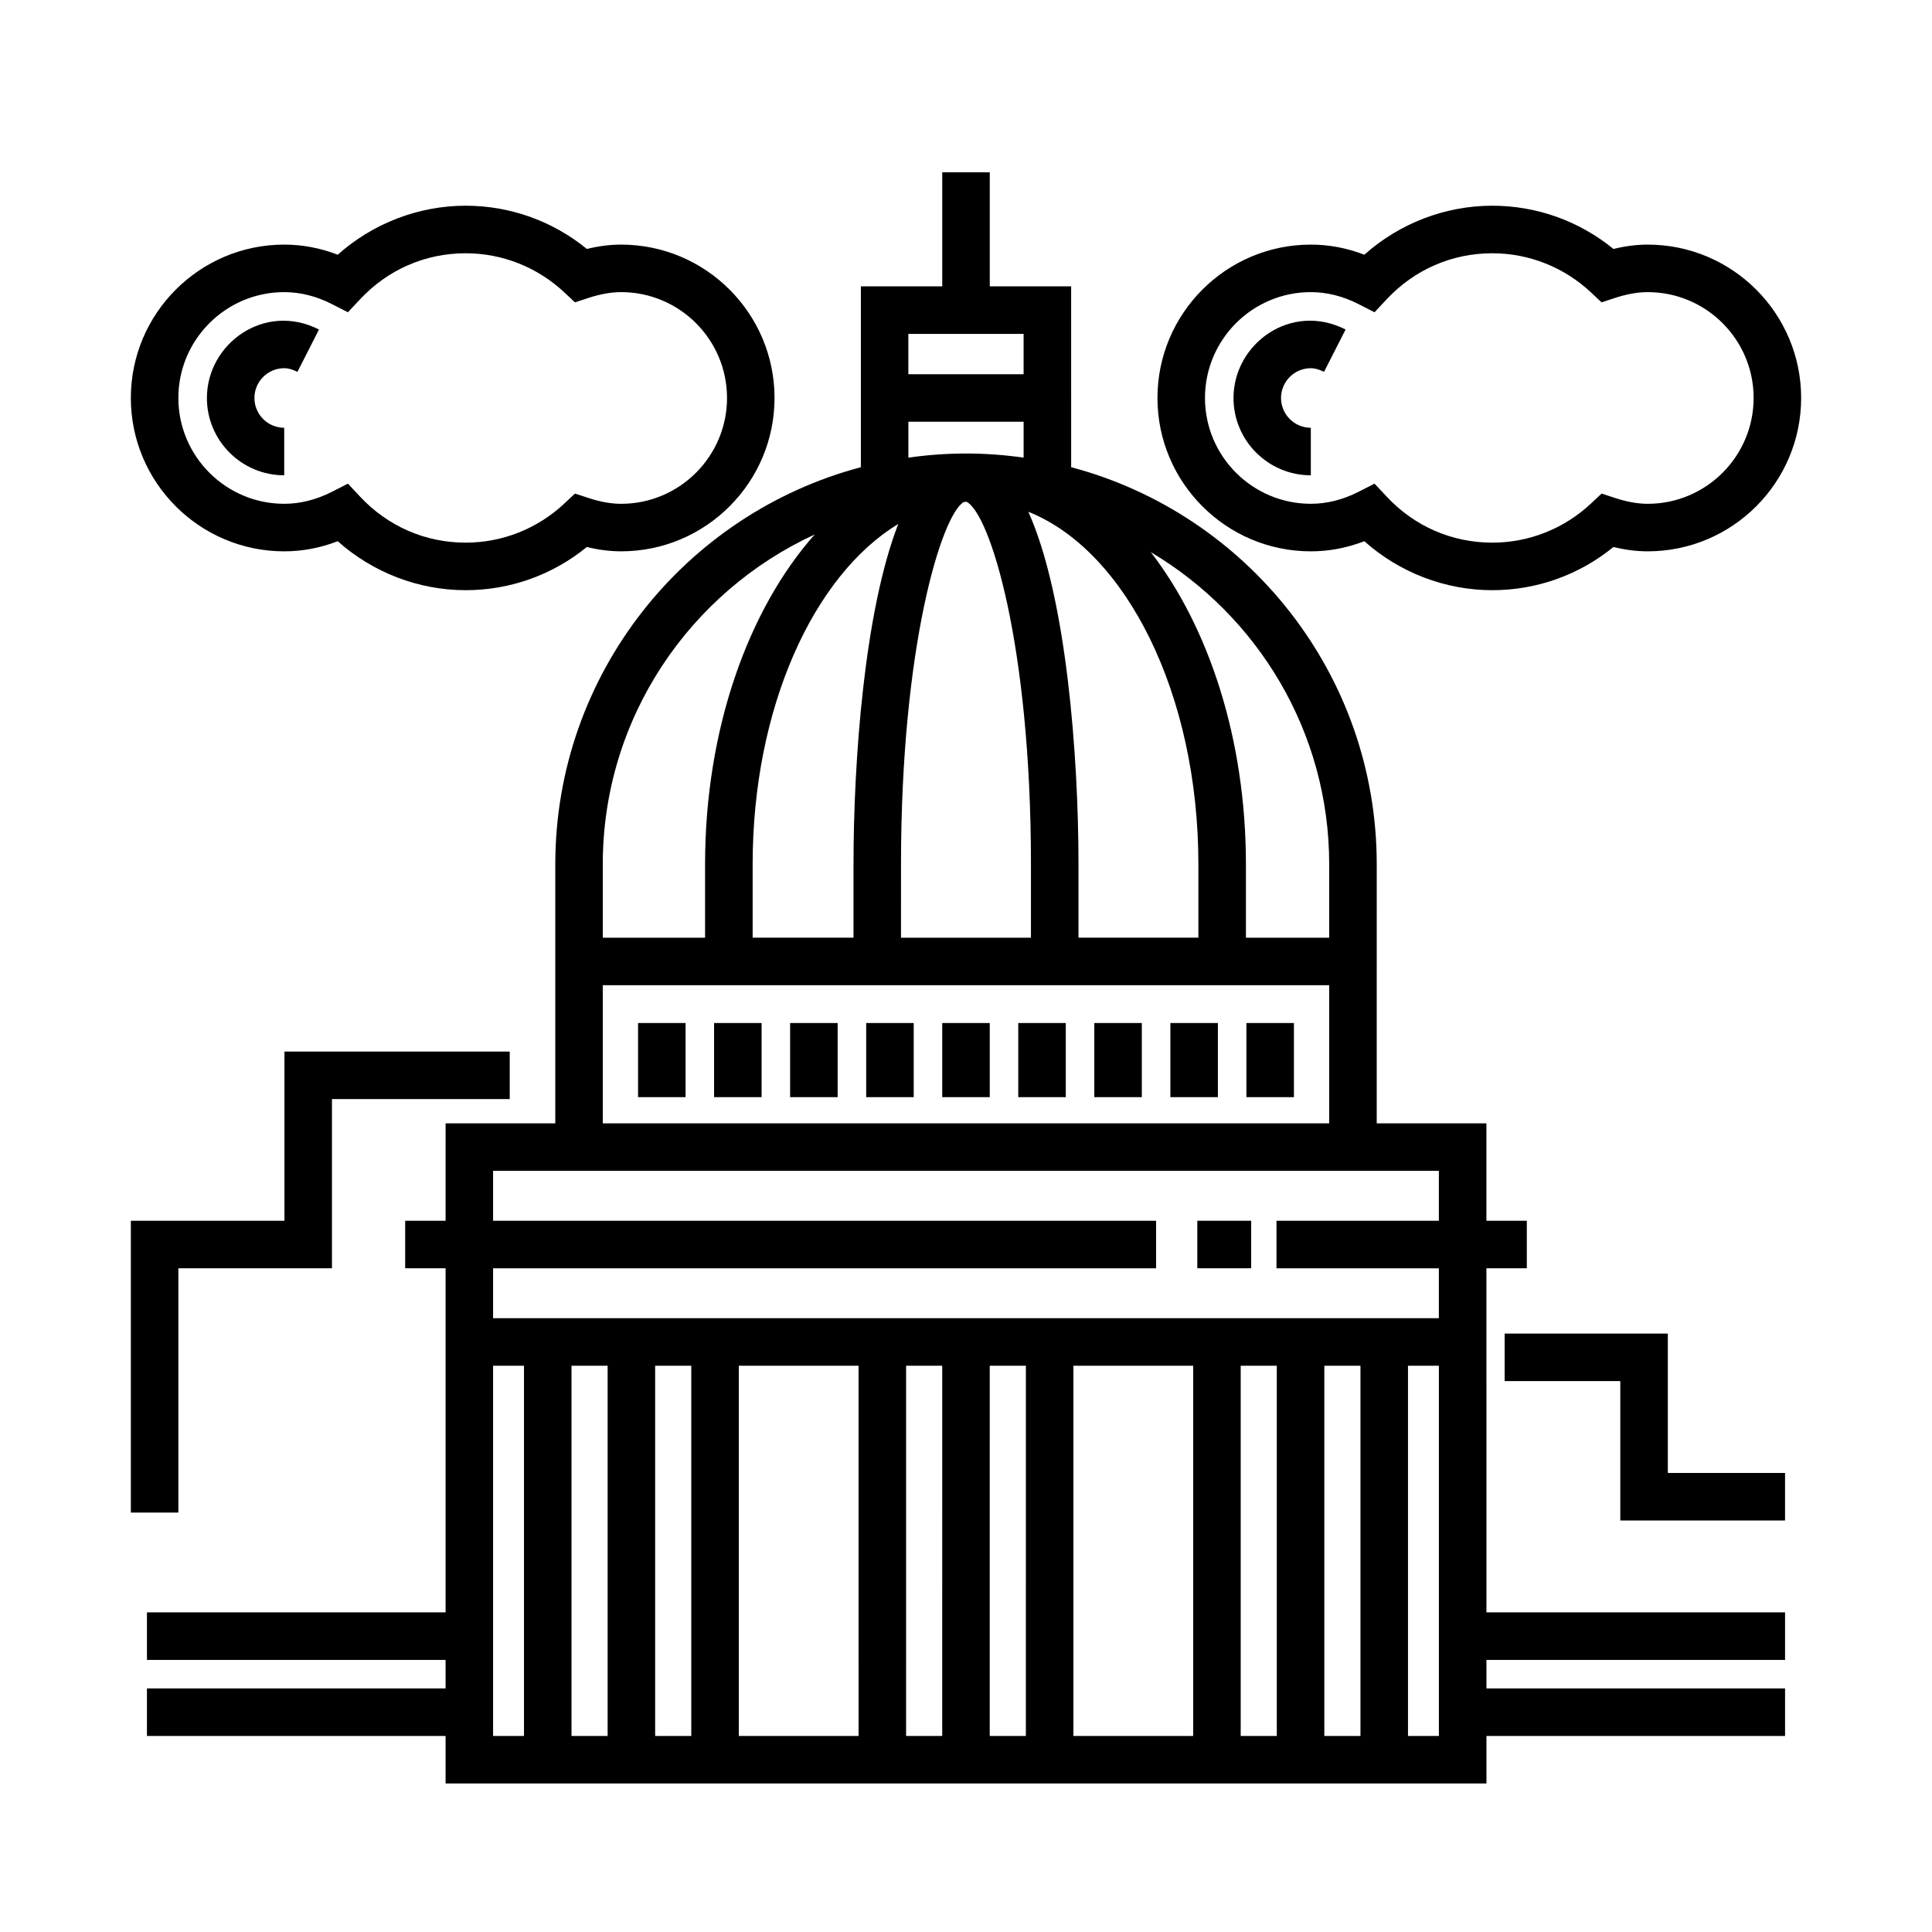 <?xml version="1.0" encoding="UTF-8"?>
<!-- Uploaded to: SVG Repo, www.svgrepo.com, Generator: SVG Repo Mixer Tools -->
<svg fill="#000000" width="800px" height="800px" version="1.1" viewBox="144 144 512 512" xmlns="http://www.w3.org/2000/svg">
 <g>
  <path d="m461.3 467.51h14.273v12.594h-14.273z"/>
  <path d="m393.7 415.11h12.594v19.648h-12.594z"/>
  <path d="m413.85 415.11h12.594v19.648h-12.594z"/>
  <path d="m434 415.11h12.594v19.648h-12.594z"/>
  <path d="m454.16 415.11h12.594v19.648h-12.594z"/>
  <path d="m474.31 415.11h12.594v19.648h-12.594z"/>
  <path d="m373.55 415.11h12.594v19.648h-12.594z"/>
  <path d="m353.39 415.11h12.594v19.648h-12.594z"/>
  <path d="m333.24 415.11h12.594v19.648h-12.594z"/>
  <path d="m313.09 415.11h12.594v19.648h-12.594z"/>
  <path d="m537.92 480.11h10.703v-12.594h-10.707v-25.82h-29.07l0.004-68.66c0-50.391-34.422-92.883-80.98-105.22l-0.004-47.926h-21.566v-30.23h-12.594v30.23h-21.566v47.922c-46.562 12.344-80.98 54.828-80.98 105.22v68.66h-29.07l-0.004 25.82h-10.707v12.594h10.707v91.191h-79.141v12.594h79.137l0.004 7.559h-79.141v12.594h79.137l0.004 12.598h275.84v-12.594h79.137v-12.598h-79.137v-7.559h79.137v-12.594h-79.137zm-41.668-107.07v19.461h-22.07v-19.461c0-33.102-9.805-62.746-25.207-82.715 28.25 16.789 47.277 47.531 47.277 82.715zm-114.2-90.18c-9.02 23.176-11.863 62.992-11.863 90.176v19.461h-26.73v-19.461c-0.012-41.34 16.098-76.566 38.594-90.176zm0.723 90.18c0-58.062 10.797-92.57 16.629-96 0.25-0.02 0.504-0.047 0.754-0.059 6.141 3.117 17.055 37.695 17.055 96.062v19.461h-34.441zm33.746-93.414c25.82 10.293 45.062 48.211 45.062 93.41v19.461h-31.773v-19.461c0-28.539-3.168-70.898-13.289-93.41zm-1.254-47.137v10.688h-30.547v-10.688zm-30.543 23.281h30.547v9.508c-4.992-0.707-10.086-1.094-15.27-1.094s-10.277 0.387-15.27 1.094v-9.508zm-80.98 117.27c0-38.758 23.074-72.156 56.164-87.402-17.602 19.852-29.055 51.617-29.055 87.402v19.461h-27.109zm0 32.055h192.51v36.605l-192.51 0.004zm-29.07 62.422v-13.227h250.64v13.227h-43.031v12.594h43.031v13.227h-250.64v-13.223h175.7v-12.594zm30.355 38.418v98.117h-9.574v-98.117zm12.594 0h9.574v98.117h-9.574zm22.168 0h31.738l0.004 98.117h-31.738zm44.336 0h9.574l-0.004 98.117h-9.574zm22.168 0h9.574l-0.004 98.117h-9.574zm22.168 0h31.738v98.117h-31.738zm44.336 0h9.566v98.117h-9.566zm22.164 0h9.574v98.117h-9.574zm-220.29 0h8.188v98.117h-8.188zm242.46 98.117v-98.117h8.188v98.117z"/>
  <path d="m219.32 290.11c4.805 0 9.559-0.902 14.184-2.68 9.297 8.293 21.418 12.977 33.902 12.977 11.766 0 23.035-4.039 32.117-11.453 3.144 0.777 6.144 1.152 9.094 1.152 22.41 0 40.641-18.234 40.641-40.641 0-22.41-18.234-40.641-40.641-40.641-2.953 0-5.953 0.379-9.094 1.152-9.082-7.418-20.359-11.461-32.121-11.461-12.48 0-24.602 4.684-33.902 12.988-4.621-1.785-9.375-2.68-14.184-2.68-22.41 0-40.641 18.234-40.641 40.641-0.004 22.41 18.227 40.645 40.645 40.645zm0-68.691c4.266 0 8.531 1.066 12.66 3.18l4.223 2.156 3.238-3.461c7.352-7.856 17.285-12.176 27.961-12.176 9.766 0 19.086 3.715 26.238 10.449l2.727 2.562 3.559-1.168c3.16-1.039 6.004-1.543 8.695-1.543 15.469 0 28.047 12.586 28.047 28.047s-12.586 28.047-28.047 28.047c-2.68 0-5.523-0.508-8.695-1.547l-3.559-1.164-2.727 2.562c-7.16 6.734-16.48 10.445-26.242 10.445-10.68 0-20.609-4.324-27.961-12.176l-3.238-3.461-4.223 2.156c-4.137 2.109-8.398 3.184-12.66 3.184-15.469 0-28.047-12.586-28.047-28.047-0.004-15.461 12.582-28.047 28.051-28.047z"/>
  <path d="m219.32 269.96v-12.594c-4.352 0-7.894-3.543-7.894-7.894 0-4.352 3.543-7.894 7.894-7.894 1.078 0 2.191 0.312 3.5 0.977l5.715-11.227c-14.434-7.356-29.703 3.754-29.703 18.141-0.008 11.301 9.188 20.492 20.488 20.492z"/>
  <path d="m491.38 290.11c4.805 0 9.559-0.902 14.184-2.68 9.301 8.293 21.418 12.977 33.902 12.977 11.766 0 23.035-4.039 32.117-11.453 3.148 0.777 6.144 1.152 9.098 1.152 22.41 0 40.641-18.234 40.641-40.641 0-22.41-18.234-40.641-40.641-40.641-2.957 0-5.953 0.379-9.094 1.152-9.082-7.418-20.355-11.461-32.121-11.461-12.484 0-24.602 4.684-33.902 12.988-4.621-1.785-9.375-2.68-14.184-2.68-22.41 0-40.641 18.234-40.641 40.641 0 22.41 18.227 40.645 40.641 40.645zm0-68.691c4.273 0 8.523 1.066 12.66 3.18l4.223 2.156 3.238-3.461c7.356-7.856 17.285-12.176 27.965-12.176 9.766 0 19.086 3.715 26.242 10.449l2.719 2.562 3.559-1.168c3.164-1.039 6.004-1.543 8.695-1.543 15.469 0 28.047 12.586 28.047 28.047s-12.582 28.047-28.047 28.047c-2.676 0-5.523-0.508-8.695-1.547l-3.551-1.164-2.727 2.562c-7.16 6.734-16.48 10.445-26.242 10.445-10.68 0-20.617-4.324-27.965-12.176l-3.238-3.461-4.223 2.156c-4.137 2.109-8.398 3.184-12.66 3.184-15.469 0-28.047-12.586-28.047-28.047s12.574-28.047 28.047-28.047z"/>
  <path d="m491.38 269.96v-12.594c-4.352 0-7.894-3.543-7.894-7.894 0-4.352 3.543-7.894 7.894-7.894 1.078 0 2.191 0.312 3.496 0.977l5.719-11.227c-14.449-7.367-29.703 3.75-29.703 18.141-0.008 11.301 9.188 20.492 20.488 20.492z"/>
  <path d="m191.27 480.11h40.703v-44.84h47.113v-12.594h-59.707v44.836h-40.703v77.336h12.594z"/>
  <path d="m585.99 497.41h-43.246v12.594h30.652v36.945h43.66v-12.598h-31.066z"/>
 </g>
</svg>